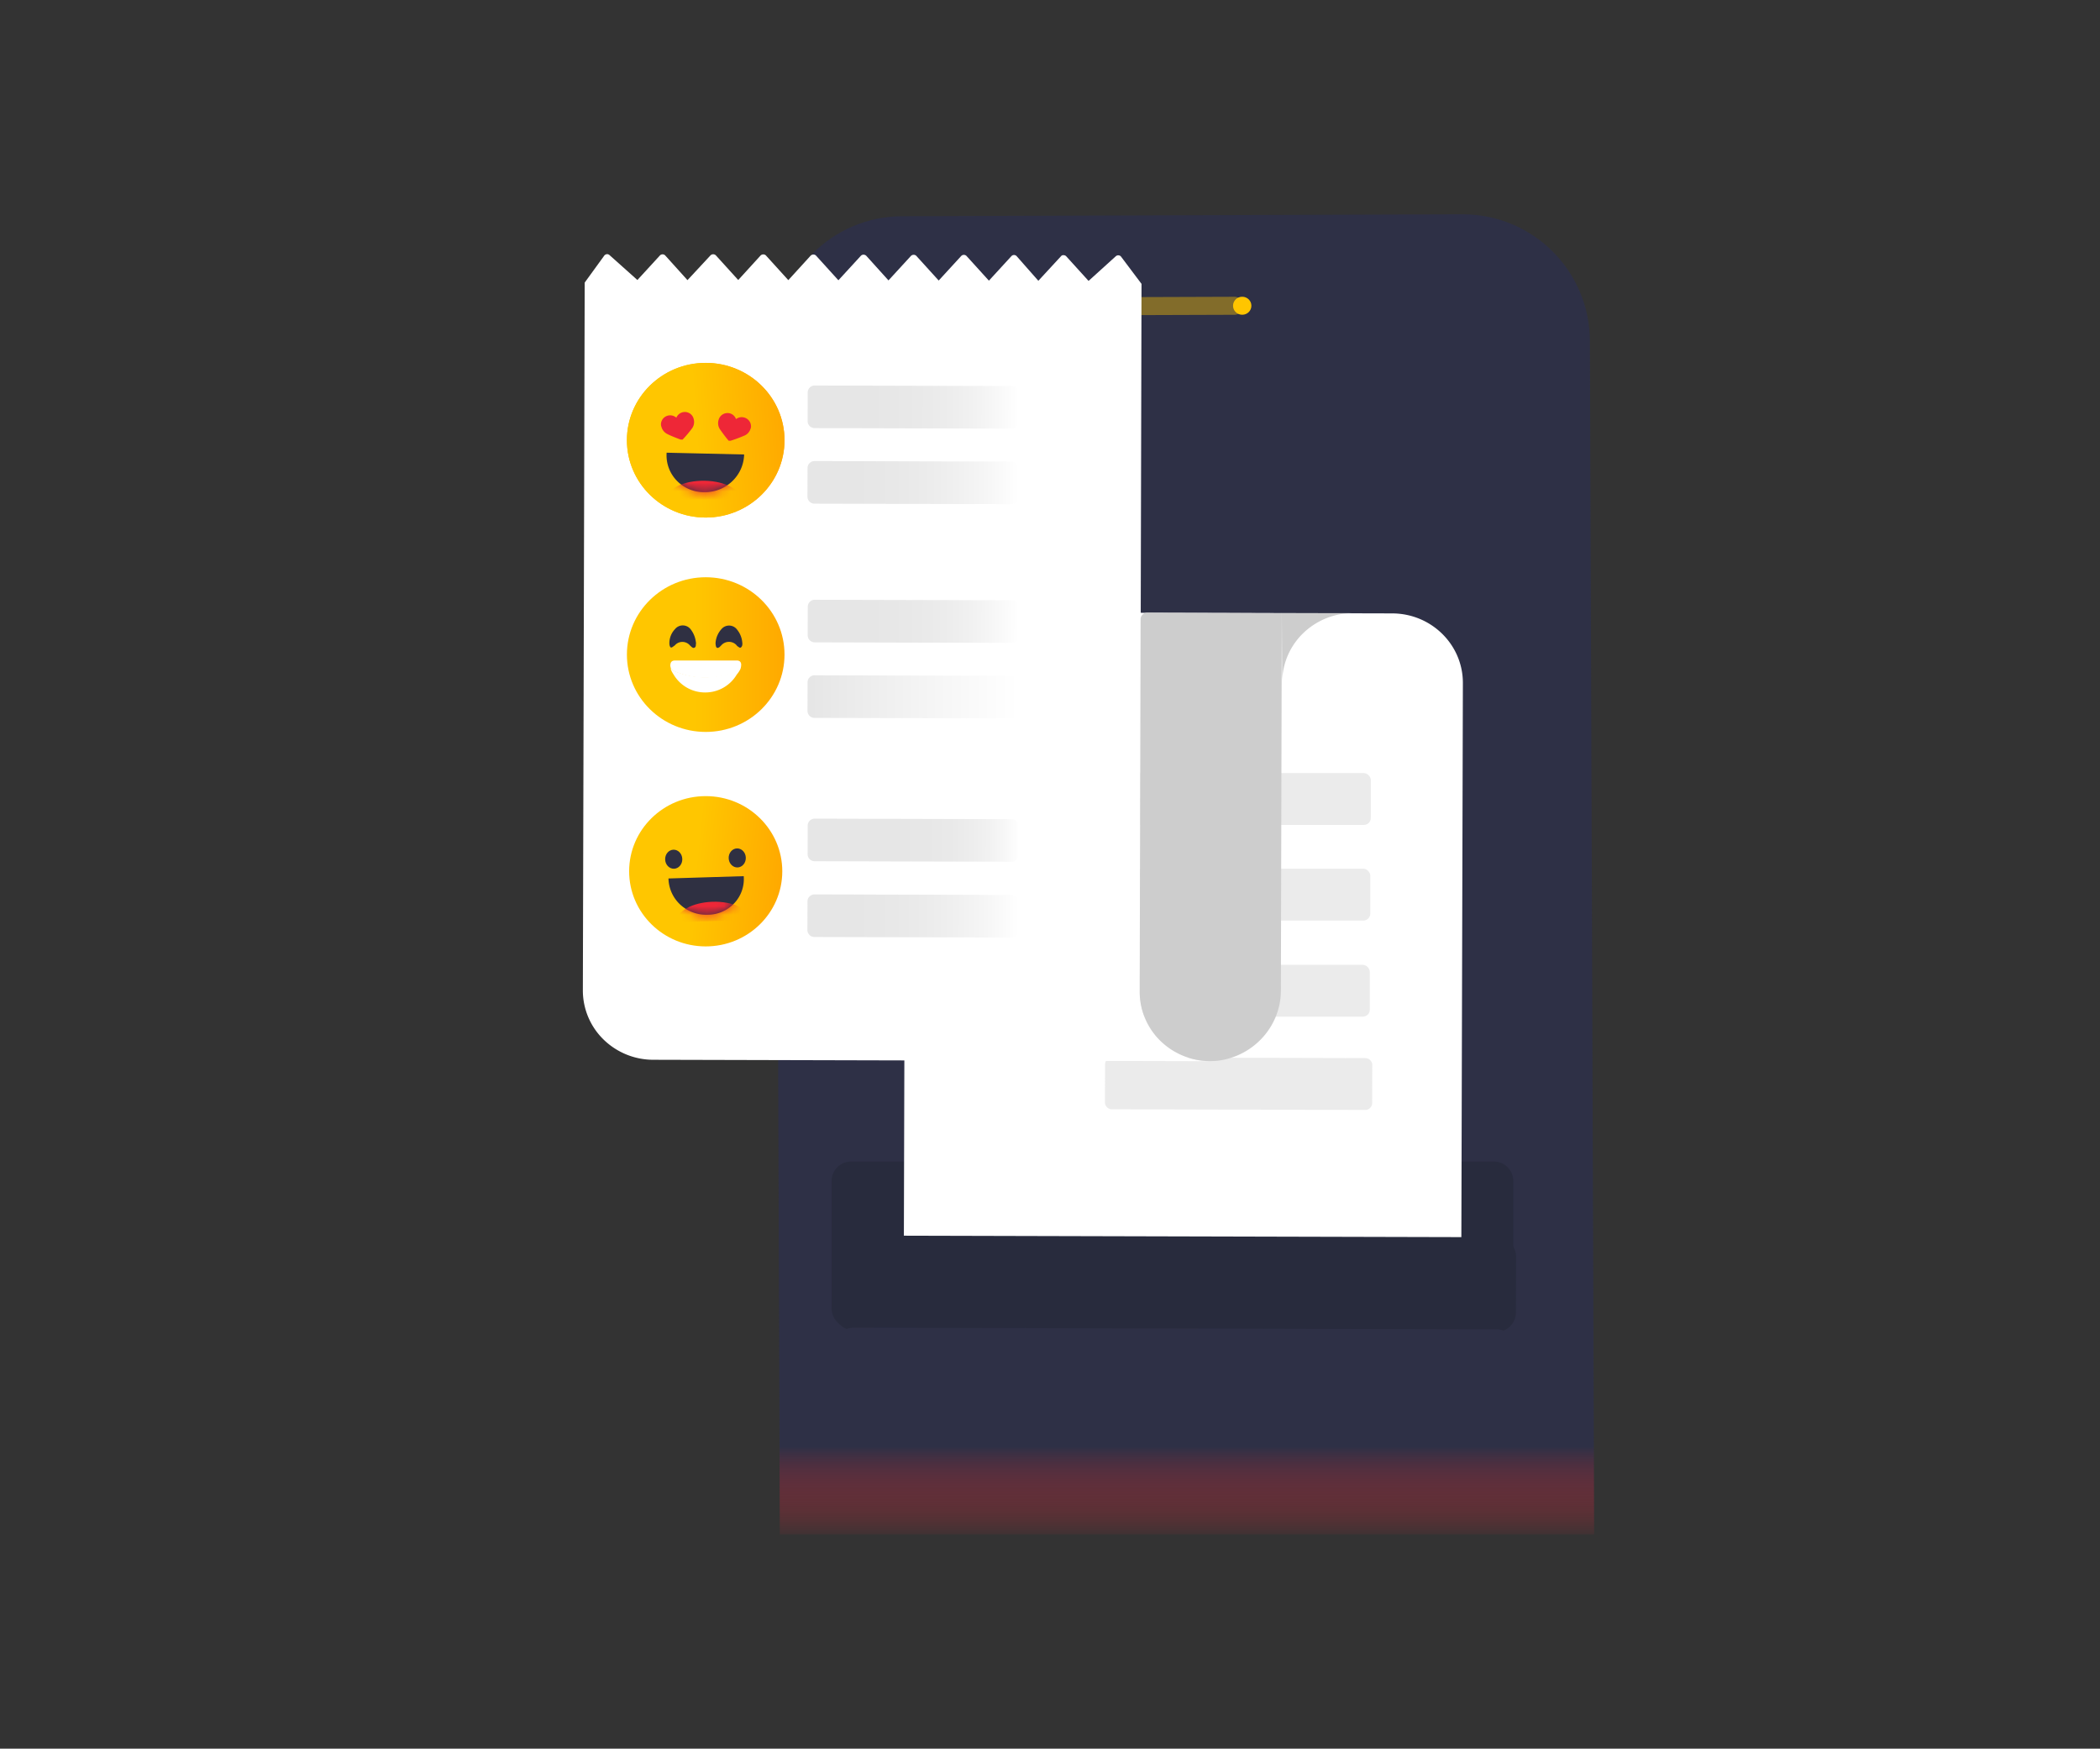 <svg width="245" height="204" xmlns="http://www.w3.org/2000/svg" xmlns:xlink="http://www.w3.org/1999/xlink">
    <rect width="100%" height="100%" fill="#333333" stroke="none"/>
    <defs>
        <linearGradient x1="50%" y1="100.885%" x2="50%" y2="93.647%" id="b">
            <stop stop-color="#EE2737" stop-opacity="0" offset="0%"/>
            <stop stop-color="#2E3046" offset="100%"/>
        </linearGradient>
        <linearGradient x1="100.02%" y1="49.981%" x2="-.042%" y2="50.033%" id="c">
            <stop stop-color="gray" offset="0%"/>
            <stop stop-color="#828282" offset="29%"/>
            <stop stop-color="#8B8B8B" offset="46%"/>
            <stop stop-color="#999" offset="60%"/>
            <stop stop-color="#ADADAD" offset="72%"/>
            <stop stop-color="#C7C7C7" offset="83%"/>
            <stop stop-color="#E6E6E6" offset="93%"/>
            <stop stop-color="#FFF" offset="100%"/>
        </linearGradient>
        <linearGradient x1="99.987%" y1="49.981%" x2="-.075%" y2="50.033%" id="d">
            <stop stop-color="gray" offset="0%"/>
            <stop stop-color="#838383" offset="24%"/>
            <stop stop-color="#8C8C8C" offset="41%"/>
            <stop stop-color="#9C9C9C" offset="56%"/>
            <stop stop-color="#B3B3B3" offset="70%"/>
            <stop stop-color="#D0D0D0" offset="84%"/>
            <stop stop-color="#F3F3F3" offset="96%"/>
            <stop stop-color="#FFF" offset="100%"/>
        </linearGradient>
        <linearGradient x1="0%" y1="50%" x2="100%" y2="50%" id="e">
            <stop stop-color="#FFC600" offset="43%"/>
            <stop stop-color="#FFA900" offset="100%"/>
        </linearGradient>
        <linearGradient x1="100.06%" y1="49.969%" x2="-.002%" y2="50.021%" id="f">
            <stop stop-color="gray" offset="0%"/>
            <stop stop-color="#828282" offset="29%"/>
            <stop stop-color="#8B8B8B" offset="46%"/>
            <stop stop-color="#999" offset="60%"/>
            <stop stop-color="#ADADAD" offset="72%"/>
            <stop stop-color="#C7C7C7" offset="83%"/>
            <stop stop-color="#E6E6E6" offset="93%"/>
            <stop stop-color="#FFF" offset="100%"/>
        </linearGradient>
        <linearGradient x1="100.026%" y1="49.969%" x2="-.035%" y2="50.021%" id="g">
            <stop stop-color="gray" offset="0%"/>
            <stop stop-color="#D8D8D8" offset="67%"/>
            <stop stop-color="#FFF" offset="100%"/>
        </linearGradient>
        <linearGradient x1="1.261%" y1="54.328%" x2="101.261%" y2="47.587%" id="h">
            <stop stop-color="#FFC600" offset="43%"/>
            <stop stop-color="#FFA900" offset="100%"/>
        </linearGradient>
        <linearGradient x1="100.032%" y1="49.969%" x2="-.03%" y2="50.021%" id="k">
            <stop stop-color="gray" offset="0%"/>
            <stop stop-color="#828282" offset="43%"/>
            <stop stop-color="#898989" offset="58%"/>
            <stop stop-color="#949494" offset="69%"/>
            <stop stop-color="#A5A5A5" offset="78%"/>
            <stop stop-color="#BBB" offset="86%"/>
            <stop stop-color="#D7D7D7" offset="93%"/>
            <stop stop-color="#F6F6F6" offset="99%"/>
            <stop stop-color="#FFF" offset="100%"/>
        </linearGradient>
        <linearGradient x1="99.998%" y1="49.982%" x2="-.064%" y2="50.033%" id="l">
            <stop stop-color="gray" offset="0%"/>
            <stop stop-color="#838383" offset="24%"/>
            <stop stop-color="#8C8C8C" offset="41%"/>
            <stop stop-color="#9C9C9C" offset="56%"/>
            <stop stop-color="#B3B3B3" offset="70%"/>
            <stop stop-color="#D0D0D0" offset="84%"/>
            <stop stop-color="#F3F3F3" offset="96%"/>
            <stop stop-color="#FFF" offset="100%"/>
        </linearGradient>
        <linearGradient x1=".398%" y1="44.845%" x2="99.745%" y2="55.086%" id="m">
            <stop stop-color="#FFC600" offset="43%"/>
            <stop stop-color="#FFA900" offset="100%"/>
        </linearGradient>
        <path d="M9.052.21.012 0a4.245 4.245 0 0 0 1.177 3.258 4.415 4.415 0 0 0 3.243 1.35c2.505.017 4.562-1.94 4.62-4.398z" id="i"/>
        <path d="M0 .27 8.78 0a4.11 4.11 0 0 1-1.115 3.172 4.275 4.275 0 0 1-3.137 1.331 4.452 4.452 0 0 1-3.162-1.191A4.286 4.286 0 0 1 0 .27z" id="n"/>
        <rect id="a" x="0" y="0" width="245" height="204" rx="10"/>
    </defs>
    <g transform="translate(68 25)" fill="none" fill-rule="evenodd">
        <path d="M102.618 0c8.183-.026 14.84 6.584 14.871 14.767L117.984 154H22.979l-.494-138.907C22.455 6.91 29.065.252 37.248.223l.002.002L102.618 0z" fill="url(#b)" fill-rule="nonzero"/>
        <ellipse fill="#FFC500" fill-rule="nonzero" cx="76.925" cy="10.668" rx="1.071" ry="1.051"/>
        <ellipse fill="#FFC500" fill-rule="nonzero" cx="63.066" cy="10.713" rx="1.071" ry="1.051"/>
        <path d="m76.026 11.723-12.047.04a.906.906 0 0 1-.91-.901v-.291a.905.905 0 0 1 .902-.909l12.048-.041c.5-.002.906.402.908.902l.001.291a.905.905 0 0 1-.902.909z" fill="#FFC500" fill-rule="nonzero" opacity=".4"/>
        <path d="M29.017 127.621v-14.837a2.279 2.279 0 0 1 2.278-2.278h74.984a2.279 2.279 0 0 1 2.278 2.278v14.837a2.279 2.279 0 0 1-2.278 2.279H31.295a2.279 2.279 0 0 1-2.278-2.279z" fill="#282B3D" fill-rule="nonzero"/>
        <path d="m29.415 46.394 65.024.165c4.556.017 8.238 3.65 8.23 8.121l-.2 72.848-2.294 3.183a.433.433 0 0 1-.306.135.386.386 0 0 1-.306-.135l-3.243-2.868-2.615 2.853a.432.432 0 0 1-.612 0l-2.616-2.868-2.63 2.853a.355.355 0 0 1-.307.135.385.385 0 0 1-.29-.135l-2.616-2.868-2.63 2.853a.386.386 0 0 1-.307.135.385.385 0 0 1-.29-.135l-2.616-2.868-2.708 2.853a.386.386 0 0 1-.305.135.354.354 0 0 1-.291-.135l-2.631-2.868-2.616 2.853a.416.416 0 0 1-.306.135.386.386 0 0 1-.306-.135l-2.615-2.868-2.631 2.853a.386.386 0 0 1-.306.135.432.432 0 0 1-.306-.135l-2.6-2.868-2.631 2.853a.417.417 0 0 1-.612 0l-2.616-2.868-2.63 2.852a.417.417 0 0 1-.613 0l-2.615-2.867-2.631 2.852a.385.385 0 0 1-.29.136.386.386 0 0 1-.307-.136l-2.615-2.867-3.167 2.852a.386.386 0 0 1-.306.136.354.354 0 0 1-.29-.136l-2.417-3.197.199-72.833a8.014 8.014 0 0 0-2.388-5.74 8.323 8.323 0 0 0-5.826-2.396z" fill="#FFF" fill-rule="nonzero"/>
        <rect fill="#CDCDCD" fill-rule="nonzero" opacity=".4" transform="rotate(-180 69.812 68.212)" x="47.694" y="65.188" width="44.237" height="6.049" rx=".815"/>
        <rect fill="#CDCDCD" fill-rule="nonzero" opacity=".4" transform="rotate(-180 69.75 79.366)" x="47.632" y="76.341" width="44.237" height="6.049" rx=".815"/>
        <rect fill="#CDCDCD" fill-rule="nonzero" opacity=".4" transform="rotate(-180 76.221 90.579)" x="60.634" y="87.554" width="31.174" height="6.049" rx=".815"/>
        <path d="m91.268 104.486-29.544-.076a.815.815 0 0 1-.813-.817l.012-4.42a.815.815 0 0 1 .817-.812l29.544.076a.815.815 0 0 1 .813.816l-.012 4.42a.815.815 0 0 1-.817.813z" fill="#CDCDCD" fill-rule="nonzero" opacity=".4"/>
        <path d="m73.177 98.797-64.963-.165a8.309 8.309 0 0 1-5.82-2.381A8 8 0 0 1 0 90.526l.214-82.56 2.31-3.183a.51.51 0 0 1 .306-.135.447.447 0 0 1 .306.135l3.227 2.883 2.631-2.868a.432.432 0 0 1 .612 0l2.6 2.883L14.9 4.783a.45.45 0 0 1 .611 0l2.616 2.883 2.616-2.868a.464.464 0 0 1 .306-.12.433.433 0 0 1 .306.12l2.615 2.883 2.616-2.868a.495.495 0 0 1 .306-.12.433.433 0 0 1 .306.12l2.615 2.883 2.631-2.867a.433.433 0 0 1 .306-.12.495.495 0 0 1 .306.12l2.6 2.882 2.631-2.867a.464.464 0 0 1 .306-.12.433.433 0 0 1 .306.12l2.616 2.882 2.63-2.867a.432.432 0 0 1 .613 0l2.615 2.882 2.631-2.867a.417.417 0 0 1 .597 0l2.54 2.882 2.645-2.867a.324.324 0 0 1 .291-.12.433.433 0 0 1 .306.12l2.616 2.882 3.166-2.867a.433.433 0 0 1 .597 0l2.416 3.212-.199 82.56a7.999 7.999 0 0 0 2.384 5.73 8.308 8.308 0 0 0 5.815 2.391z" fill="#FFF" fill-rule="nonzero"/>
        <path d="m81.544 46.529-.107 43.937c.037 4.132-3.039 7.656-7.204 8.256a8.334 8.334 0 0 1-6.493-1.962 8.01 8.01 0 0 1-2.777-6.084l.107-43.441c0-.423.35-.766.78-.766l15.694.06z" fill="#CDCDCD" fill-rule="nonzero"/>
        <path d="M81.544 46.529h8.306a8.325 8.325 0 0 0-5.834 2.36 8.016 8.016 0 0 0-2.426 5.716l-.046-8.076z" fill="#CDCDCD" fill-rule="nonzero"/>
        <path d="m27.044 20.004 22.997-.001c.45 0 .815.365.815.815v3.339c0 .45-.365.814-.815.814l-22.998.002a.815.815 0 0 1-.814-.815v-3.34c0-.45.365-.814.815-.814z" fill="url(#c)" fill-rule="nonzero" opacity=".2" transform="rotate(-179.85 38.542 22.488)"/>
        <path d="m27.021 28.816 22.998-.002c.45 0 .814.365.814.815v3.34c0 .45-.365.814-.815.814l-22.997.001a.815.815 0 0 1-.815-.815V29.63c0-.45.365-.814.815-.814z" fill="url(#d)" fill-rule="nonzero" opacity=".2" transform="rotate(-179.85 38.52 31.3)"/>
        <path d="m29.319 127.903.017-6.491a2.279 2.279 0 0 1 2.284-2.273l74.984.193a2.278 2.278 0 0 1 2.272 2.284l-.017 6.491a2.279 2.279 0 0 1-2.284 2.273l-74.984-.193a2.278 2.278 0 0 1-2.272-2.284z" fill="#282B3D" fill-rule="nonzero"/>
        <path d="m29.312 135.037.008-2.882a2.28 2.28 0 0 1 2.285-2.272l74.983.194a2.278 2.278 0 0 1 2.272 2.285l-.008 2.881a2.28 2.28 0 0 1-2.285 2.273l-74.983-.195a2.278 2.278 0 0 1-2.272-2.284z" fill="#2E3046" fill-rule="nonzero"/>
        <ellipse fill="url(#e)" fill-rule="nonzero" cx="14.333" cy="26.354" rx="9.193" ry="9.022"/>
        <path d="M15.48 25.003a2.691 2.691 0 0 1 .703-1.636c.232-.267.576-.414.933-.396.357.017.685.197.888.486.343.433.55.955.596 1.501.016.09.016.181 0 .27 0 .12-.092.286-.199.33-.107.046-.214-.09-.32-.15a.394.394 0 0 1-.138-.135 1.187 1.187 0 0 0-.895-.404c-.344 0-.671.148-.895.404a1.41 1.41 0 0 1-.214.21c-.23.166-.383.106-.429-.165-.045-.27-.015-.15-.03-.315zM13.185 24.913a.428.428 0 0 1 0 .24c0 .165 0 .346-.183.406-.184.06-.352-.135-.505-.27a1.172 1.172 0 0 0-.887-.404c-.342 0-.666.147-.887.403-.153 0-.322.256-.444.226s-.183-.286-.183-.466a2.362 2.362 0 0 1 .657-1.68c.218-.273.55-.432.903-.432.352 0 .685.16.902.431.354.447.571.983.627 1.546z" fill="#2F3042" fill-rule="nonzero"/>
        <path d="M18.37 28.066c-.085.239-.204.466-.351.675a4.268 4.268 0 0 1-3.686 2.093 4.268 4.268 0 0 1-3.687-2.093 2.848 2.848 0 0 1-.352-.675c.077.073.165.133.26.18a9.025 9.025 0 0 0 7.541 0c.1-.048.193-.109.276-.18z" fill="#FFF" fill-rule="nonzero"/>
        <path d="M18.463 27.66a1.3 1.3 0 0 1-.092.406 1.241 1.241 0 0 1-.276.18 9.025 9.025 0 0 1-7.54 0 1.01 1.01 0 0 1-.26-.18 1.33 1.33 0 0 1-.108-.406c0-.345.107-.6.551-.6h7.22a.479.479 0 0 1 .417.166.459.459 0 0 1 .088.434z" fill="#FFF" fill-rule="nonzero"/>
        <path d="M27.05 44.997h22.996c.45 0 .815.364.815.814v3.339c0 .45-.365.815-.815.815l-22.997.001a.815.815 0 0 1-.815-.815v-3.339c0-.45.365-.815.815-.815z" fill="url(#f)" fill-rule="nonzero" opacity=".2" transform="rotate(-179.85 38.548 47.481)"/>
        <path d="m27.027 53.809 22.997-.001c.45 0 .815.364.815.814v3.34c0 .45-.365.814-.815.814l-22.997.002a.815.815 0 0 1-.815-.815v-3.34c0-.45.365-.814.815-.814z" fill="url(#g)" fill-rule="nonzero" opacity=".2" transform="rotate(-179.85 38.525 56.293)"/>
        <ellipse fill="url(#e)" fill-rule="nonzero" cx="14.333" cy="51.363" rx="9.193" ry="9.022"/>
        <path d="M15.48 50.012a2.691 2.691 0 0 1 .703-1.637c.232-.267.576-.414.933-.396.357.018.685.198.888.486.347.431.555.954.596 1.502a.707.707 0 0 1 0 .255c0 .12-.092.285-.199.33-.107.045-.214-.075-.32-.135a.394.394 0 0 1-.138-.135 1.187 1.187 0 0 0-.895-.405c-.344 0-.671.148-.895.405l-.214.21c-.23.165-.383.105-.429-.18-.045-.285-.015-.165-.03-.3zM13.185 49.906a.486.486 0 0 1 0 .256c0 .15 0 .33-.183.405-.184.075-.352-.135-.505-.27a1.156 1.156 0 0 0-.887-.412c-.344 0-.67.15-.887.412-.153.09-.322.27-.444.24-.122-.03-.183-.3-.183-.48a2.347 2.347 0 0 1 .657-1.667c.218-.272.55-.43.903-.43.352 0 .685.158.902.43.348.439.565.964.627 1.516z" fill="#2F3042" fill-rule="nonzero"/>
        <path d="M18.37 53.074c-.112.22-.25.426-.412.615a4.268 4.268 0 0 1-3.687 2.093 4.268 4.268 0 0 1-3.686-2.093 3.175 3.175 0 0 1-.352-.675l.26.18a9.18 9.18 0 0 0 7.541 0l.337-.12z" fill="#FFF" fill-rule="nonzero"/>
        <path d="M18.463 52.668c-.01.14-.041.276-.092.406l-.276.18a9.18 9.18 0 0 1-7.54 0l-.245-.18a1.479 1.479 0 0 1-.107-.406c0-.345.107-.615.55-.615h7.205c.413 0 .55.27.505.615z" fill="#FFF" fill-rule="nonzero"/>
        <ellipse fill="url(#h)" fill-rule="nonzero" cx="14.333" cy="26.354" rx="9.193" ry="9.022"/>
        <g transform="translate(9.762 27.81)">
            <mask id="j" fill="#fff">
                <use xlink:href="#i"/>
            </mask>
            <use fill="#2F3042" fill-rule="nonzero" xlink:href="#i"/>
            <path d="M-.003 5.494c0-1.276 2.019-2.267 4.466-2.222 2.447.045 4.375 1.141 4.344 2.432L4.387 5.6l-4.39-.105z" fill="#EE2737" mask="url(#j)"/>
        </g>
        <path d="M9.147 24.703c.068.37.297.694.627.886.383.225 1.53.66 1.637.69h.122a.28.28 0 0 0 .107 0c.405-.427.783-.878 1.132-1.35.205-.318.26-.706.153-1.067a1.037 1.037 0 0 0-.485-.653 1.073 1.073 0 0 0-1.534.518 1.087 1.087 0 0 0-1.272-.124c-.406.239-.604.71-.487 1.16v-.06zM19.58 24.943a1.25 1.25 0 0 1-.659.84c-.548.242-1.11.452-1.682.631a.327.327 0 0 1-.122 0h-.108a16.882 16.882 0 0 1-1.055-1.396 1.3 1.3 0 0 1-.107-1.066c.078-.272.265-.503.518-.638.254-.136.552-.165.828-.082.319.103.568.348.673.66.37-.282.882-.3 1.27-.044.39.256.568.727.443 1.17v-.075z" fill="#EE2737"/>
        <path d="m27.04 70.531 22.998-.001c.45 0 .815.365.815.815v3.339c0 .45-.365.815-.815.815H27.04a.815.815 0 0 1-.815-.814v-3.339c0-.45.365-.815.815-.815z" fill="url(#k)" fill-rule="nonzero" opacity=".2" transform="rotate(-179.85 38.54 73.015)"/>
        <path d="m27.018 79.373 22.998-.001c.45 0 .815.364.815.814v3.34c0 .45-.366.814-.816.814l-22.997.001a.815.815 0 0 1-.815-.814v-3.34c0-.45.365-.814.815-.814z" fill="url(#l)" fill-rule="nonzero" opacity=".2" transform="rotate(-179.85 38.517 81.856)"/>
        <ellipse fill="url(#m)" fill-rule="nonzero" cx="14.333" cy="76.641" rx="8.933" ry="8.766"/>
        <ellipse fill="#2F3042" fill-rule="nonzero" transform="rotate(-1.77 18.012 75.085)" cx="18.012" cy="75.085" rx="1" ry="1.111"/>
        <ellipse fill="#2F3042" fill-rule="nonzero" transform="rotate(-1.77 10.601 75.235)" cx="10.601" cy="75.235" rx="1" ry="1.111"/>
        <g transform="translate(9.988 77.211)">
            <mask id="o" fill="#fff">
                <use xlink:href="#n"/>
            </mask>
            <use fill="#2F3042" fill-rule="nonzero" xlink:href="#n"/>
            <path d="M9.499 5.104c0-1.246-1.989-2.192-4.36-2.117C2.77 3.062.903 4.113.934 5.36l4.298-.12L9.5 5.104z" fill="#EE2737" mask="url(#o)"/>
        </g>
    </g>
</svg>

